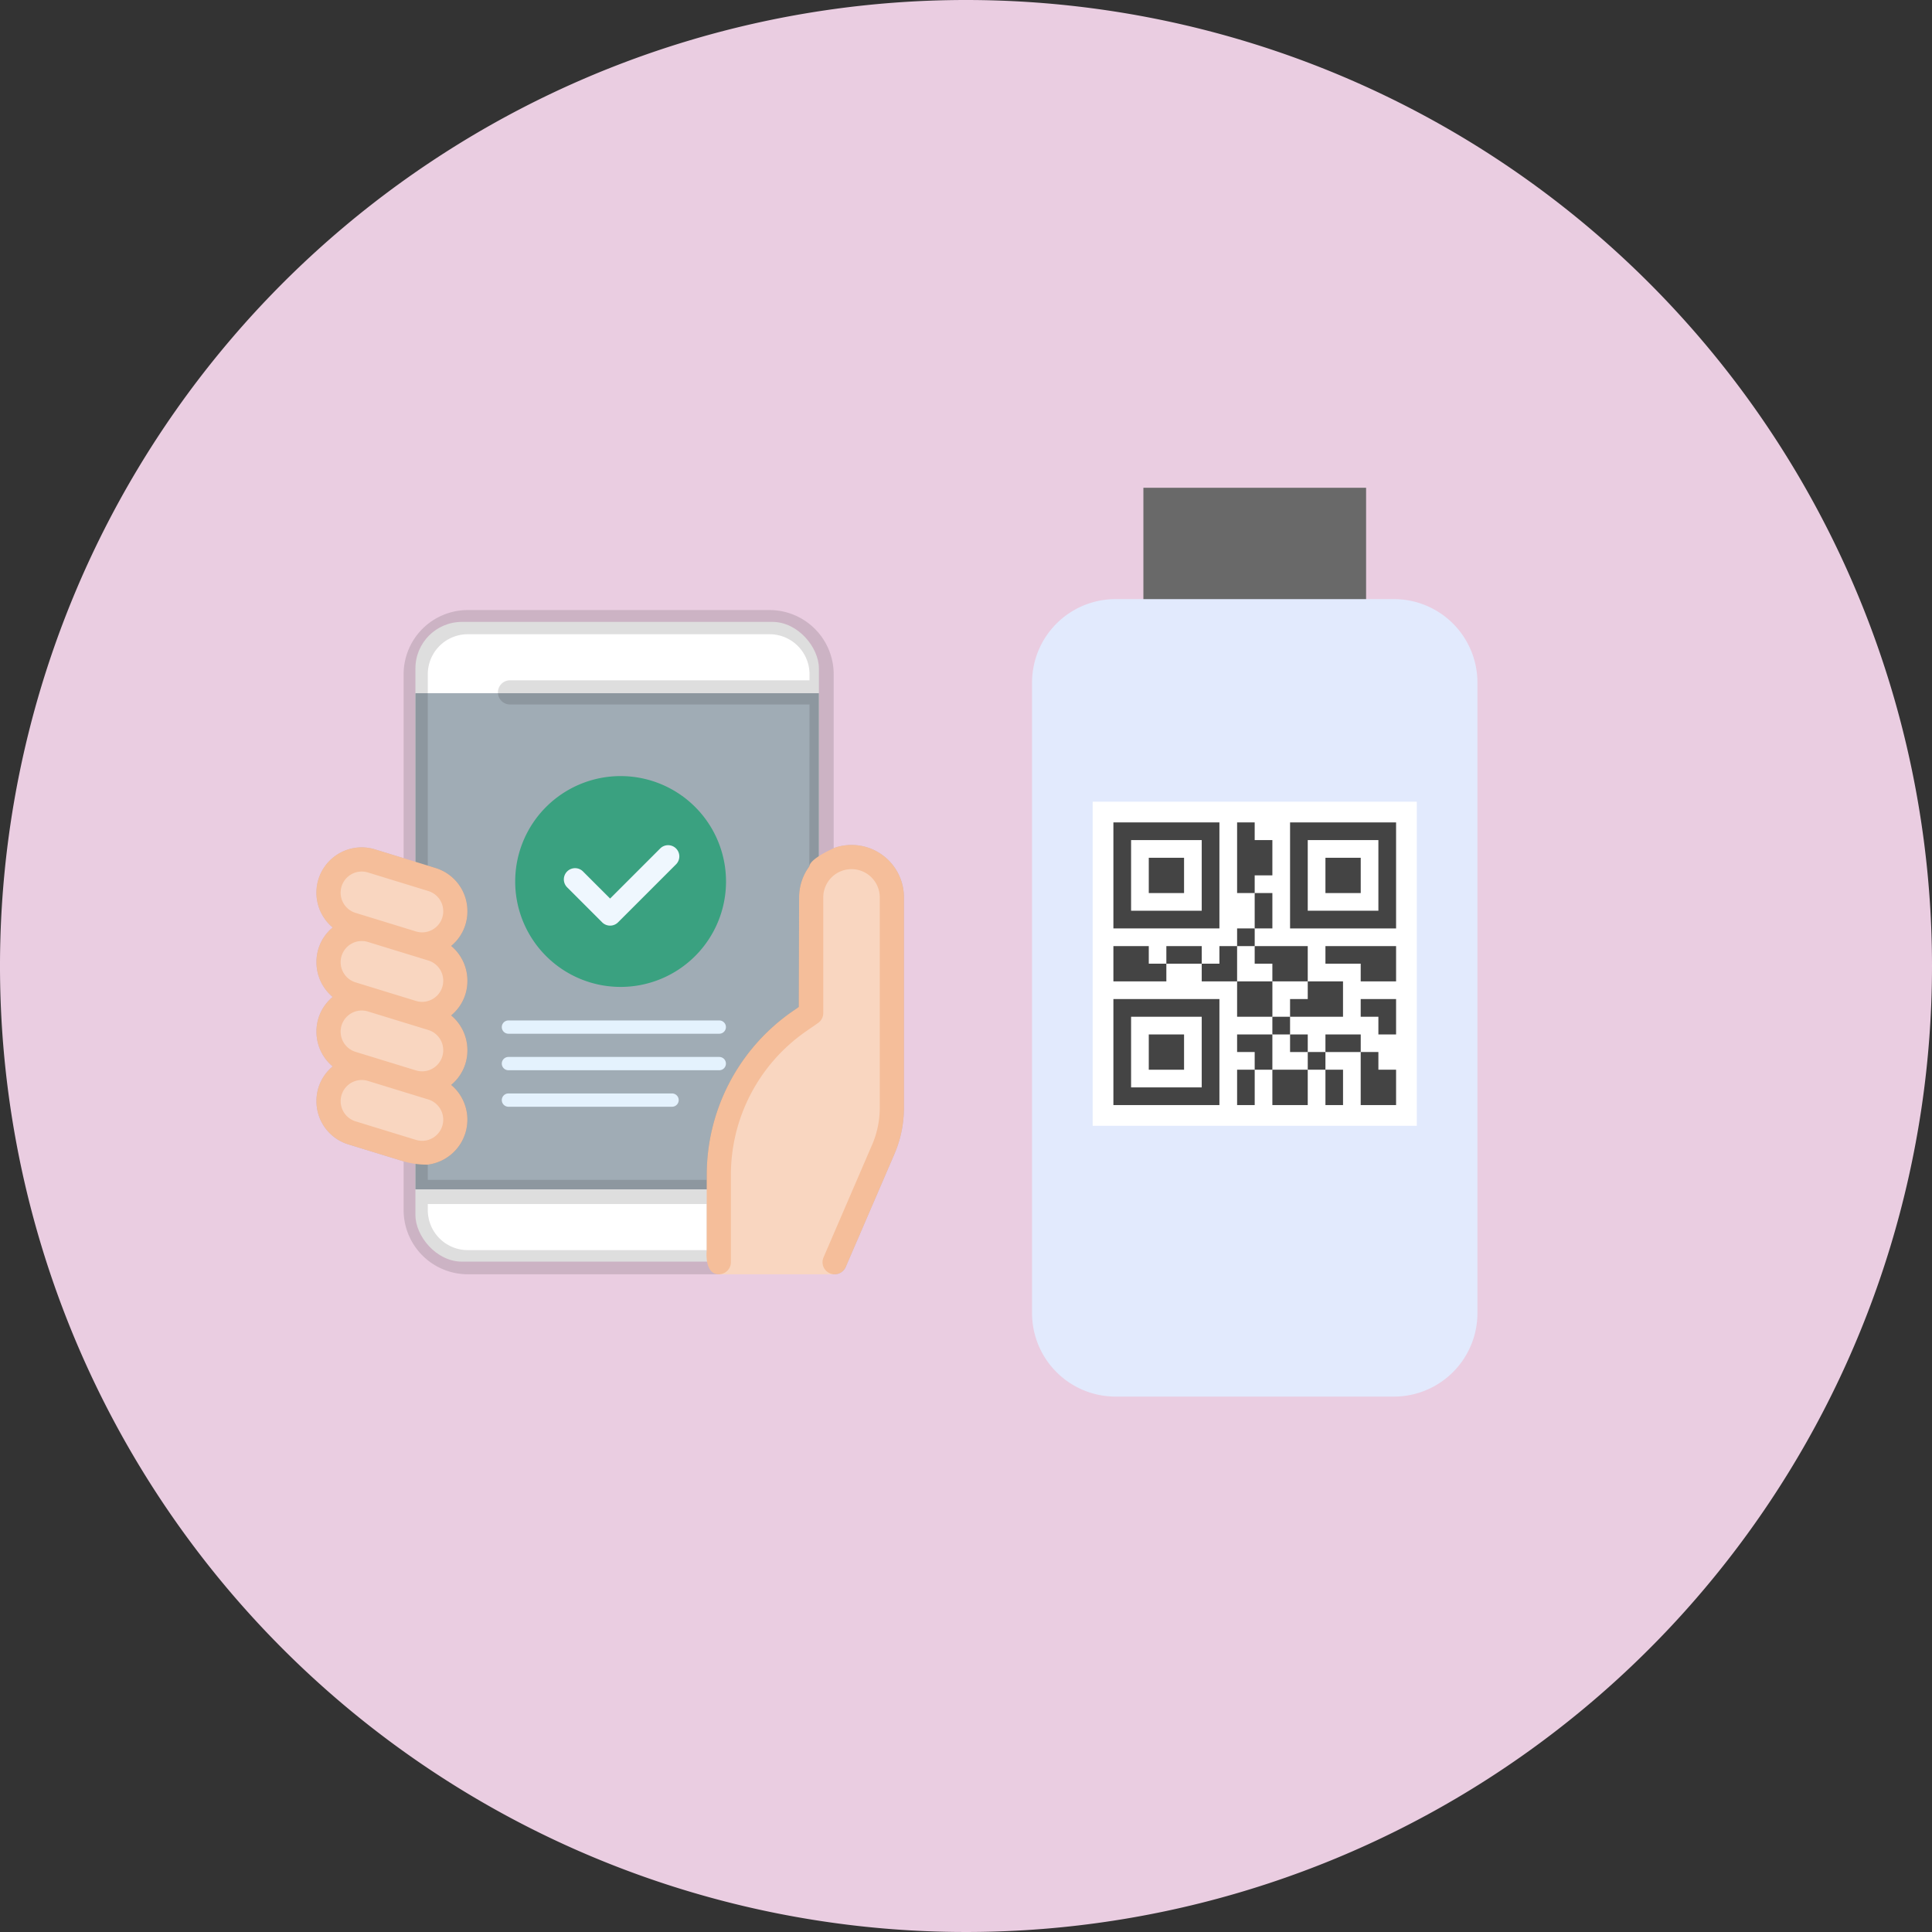 <svg xmlns="http://www.w3.org/2000/svg" xmlns:xlink="http://www.w3.org/1999/xlink" width="291" height="291" viewBox="0 0 291 291"><rect x="0" y="0" width="291" height="291" fill="#333333" stroke="none"/><defs><style>.a{fill:none;}.b{fill:#eacde1;}.c{fill:#fff;}.d{fill:#a0acb5;}.e{fill:#3aa180;}.f{fill:#eff7fe;}.g{opacity:0.15;isolation:isolate;}.h{clip-path:url(#a);}.i{fill:#231f20;}.j{fill:#f5be9a;}.k{fill:#f9d6c0;}.l{fill:#696969;}.m{fill:#e2eafd;}.n{fill:#444;}.o{fill:#e4f2fd;}</style><clipPath id="a"><rect class="a" x="47.667" y="91.882" width="88.483" height="100.05"/></clipPath></defs><title>アセット 1</title><path class="b" d="M291,145.5A145.5,145.5,0,1,1,145.5,0,145.5,145.5,0,0,1,291,145.5"/><rect class="c" x="62.573" y="93.673" width="60.769" height="96.355" rx="7"/><rect class="d" x="62.573" y="104.412" width="60.769" height="74.729"/><path class="e" d="M109.354,132.772a15.877,15.877,0,1,1-15.876-15.876,15.877,15.877,0,0,1,15.876,15.876"/><path class="f" d="M91.894,139.419a1.684,1.684,0,0,1-1.194-.494l-5.288-5.288a1.689,1.689,0,0,1,2.388-2.389l4.094,4.094,7.532-7.532a1.689,1.689,0,1,1,2.389,2.388l-8.727,8.727a1.686,1.686,0,0,1-1.194.494"/><g class="g"><g class="h"><path class="i" d="M64.435,182.275a6.026,6.026,0,0,0,6.019,6.019h35.994v-6.942h-42.013Zm0-51.898,1.148.353a6.79,6.79,0,0,1,4.819,6.52,6.714,6.714,0,0,1-2.32,5.123l-.122.104.122.106a6.818,6.818,0,0,1,2.32,5.133,6.713,6.713,0,0,1-2.32,5.122l-.122.106.122.105a6.815,6.815,0,0,1,2.32,5.133,6.713,6.713,0,0,1-2.32,5.122l-.122.106.122.105a6.833,6.833,0,0,1-3.528,11.889l-.119.016a12.614,12.614,0,0,1-3.641-.493l-8.309-2.551a6.789,6.789,0,0,1-4.818-6.522,6.716,6.716,0,0,1,2.32-5.122l.121-.105-.121-.106a6.806,6.806,0,0,1-2.32-5.132,6.714,6.714,0,0,1,2.32-5.122l.121-.105-.121-.106a6.811,6.811,0,0,1-2.32-5.133,6.711,6.711,0,0,1,2.32-5.122l.121-.105-.121-.106a6.831,6.831,0,0,1,4.481-11.96,6.886,6.886,0,0,1,2.025.307l4.301,1.322m42.043,48.453h3.611v-.74a29.974,29.974,0,0,1,12.91-24.641l.945-.656.06-16.508a7.83,7.83,0,0,1,1.54-4.678l.027-24.38h-45.111a1.82,1.82,0,0,1,0-3.64h45.111v-.925a6.023,6.023,0,0,0-6.017-6.016h-45.459a6.024,6.024,0,0,0-6.019,6.016v28.833l-3.641-1.118V101.544a9.67,9.67,0,0,1,9.66-9.657h45.459a9.669,9.669,0,0,1,9.657,9.657v26.2l.184-.062a7.887,7.887,0,0,1,10.397,7.485v31.667a17.637,17.637,0,0,1-1.452,7.032l-7.318,16.968a1.819,1.819,0,1,1-3.341-1.441l7.317-16.967a14.027,14.027,0,0,0,1.154-5.592v-31.667a4.254,4.254,0,1,0-8.509,0v17.421a1.825,1.825,0,0,1-.783,1.497l-1.789,1.239a26.335,26.335,0,0,0-11.343,21.648v13.142a1.821,1.821,0,0,1-1.819,1.819h-37.814a9.67,9.67,0,0,1-9.66-9.658v-7.939l3.641.317v3.059h38.402m-48.357-15.043a3.184,3.184,0,0,0-.927,6.228l9.092,2.793a3.202,3.202,0,0,0,.942.143,3.184,3.184,0,0,0,.926-6.228l-9.091-2.793a3.197,3.197,0,0,0-.942-.143m0-10.465a3.184,3.184,0,0,0-.925,6.227l9.09,2.793a3.206,3.206,0,0,0,.945.143,3.184,3.184,0,0,0,.923-6.228l-9.09-2.793a3.235,3.235,0,0,0-.943-.142m0-10.465a3.183,3.183,0,0,0-.927,6.226l9.092,2.794a3.203,3.203,0,0,0,.942.143,3.186,3.186,0,0,0,.926-6.23l-9.09-2.791a3.235,3.235,0,0,0-.943-.142m0-10.466a3.184,3.184,0,0,0-.925,6.228l9.09,2.793a3.266,3.266,0,0,0,.942.141,3.183,3.183,0,0,0,.926-6.226l-9.09-2.793a3.22,3.22,0,0,0-.943-.143"/></g></g><path class="j" d="M64.435,130.376l1.147.354a6.787,6.787,0,0,1,4.82,6.519,6.712,6.712,0,0,1-2.321,5.123l-.121.105.121.105a6.816,6.816,0,0,1,2.321,5.134,6.712,6.712,0,0,1-2.321,5.122l-.121.105.121.106a6.811,6.811,0,0,1,2.321,5.133,6.712,6.712,0,0,1-2.321,5.122l-.121.105.121.106a6.831,6.831,0,0,1-3.527,11.888l-.119.017a12.65,12.65,0,0,1-3.641-.493l-8.309-2.552a6.79,6.79,0,0,1-4.819-6.521,6.718,6.718,0,0,1,2.321-5.123l.121-.105-.121-.105a6.81,6.81,0,0,1-2.321-5.132,6.714,6.714,0,0,1,2.321-5.122l.121-.106-.121-.105a6.811,6.811,0,0,1-2.321-5.133,6.711,6.711,0,0,1,2.321-5.122l.121-.106-.121-.105a6.821,6.821,0,0,1,6.506-11.653l4.301,1.322Z"/><path class="k" d="M54.481,162.669a3.185,3.185,0,0,0-.927,6.228l9.092,2.793a3.234,3.234,0,0,0,.942.142,3.184,3.184,0,0,0,.926-6.227l-9.091-2.793a3.198,3.198,0,0,0-.942-.143"/><path class="k" d="M54.481,152.203a3.184,3.184,0,0,0-.925,6.228l9.09,2.793a3.254,3.254,0,0,0,.945.142,3.184,3.184,0,0,0,.923-6.227l-9.09-2.793a3.22,3.22,0,0,0-.943-.143"/><path class="k" d="M54.481,141.738a3.184,3.184,0,0,0-.927,6.227l9.092,2.794a3.234,3.234,0,0,0,.942.142,3.185,3.185,0,0,0,.926-6.229l-9.09-2.791a3.22,3.22,0,0,0-.943-.143"/><path class="k" d="M54.481,131.272a3.184,3.184,0,0,0-.925,6.228l9.09,2.793a3.266,3.266,0,0,0,.942.141,3.183,3.183,0,0,0,.926-6.226l-9.09-2.793a3.22,3.22,0,0,0-.943-.143"/><polygon class="k" points="108.422 191.938 125.423 191.938 134.246 169.448 134.03 132.864 129.296 128.559 124.347 130.066 121.765 133.509 121.765 154.383 112.511 160.625 107.561 176.549 108.422 191.938"/><path class="j" d="M125.57,127.743l.185-.062a7.886,7.886,0,0,1,10.396,7.485v31.667a17.631,17.631,0,0,1-1.452,7.032l-7.317,16.968a1.822,1.822,0,0,1-1.672,1.1,1.819,1.819,0,0,1-1.67-2.541l7.317-16.966a14.034,14.034,0,0,0,1.154-5.593v-31.667a4.254,4.254,0,1,0-8.508,0v17.422a1.827,1.827,0,0,1-.784,1.496l-1.789,1.239a26.336,26.336,0,0,0-11.342,21.649v13.141a1.822,1.822,0,0,1-1.82,1.819c-2.239,0-1.82-3.639-1.82-3.639V176.972a29.976,29.976,0,0,1,12.91-24.642l.945-.655.06-16.509a7.833,7.833,0,0,1,1.54-4.678c.138-1.229,3.852-2.807,3.852-2.807"/><rect class="l" x="172.219" y="73.468" width="33.543" height="25.157"/><path class="m" d="M168.025,90.239h41.93a12.58,12.58,0,0,1,12.579,12.579v94.959a12.58,12.58,0,0,1-12.579,12.579H168.025a12.579,12.579,0,0,1-12.578-12.579v-94.959a12.579,12.579,0,0,1,12.578-12.579"/><rect class="c" x="164.58" y="120.75" width="48.82" height="48.819"/><path class="n" d="M183.67,123.871h-15.969v15.969H183.67ZM181.006,137.176h-10.64V126.535h10.64Z"/><rect class="n" x="173.03" y="129.199" width="5.314" height="5.315"/><path class="n" d="M167.701,166.448H183.67V150.479h-15.969ZM170.366,153.144h10.64v10.641h-10.64Z"/><rect class="n" x="173.03" y="155.809" width="5.314" height="5.314"/><path class="n" d="M194.311,139.84H210.28V123.871H194.311Zm13.304-2.664H196.974V126.535h10.641Z"/><rect class="n" x="199.639" y="129.199" width="5.315" height="5.315"/><polygon class="n" points="173.03 142.504 167.701 142.504 167.701 147.816 175.677 147.816 175.677 145.151 173.03 145.151 173.03 142.504"/><rect class="n" x="186.334" y="147.816" width="5.315" height="5.328"/><rect class="n" x="175.678" y="142.504" width="5.328" height="2.65"/><polygon class="n" points="191.646 155.809 186.334 155.809 186.334 158.456 188.982 158.456 188.982 161.121 191.646 161.121 191.646 158.456 191.646 155.809"/><polygon class="n" points="183.67 142.504 183.67 145.151 181.006 145.151 181.006 147.816 186.334 147.816 186.334 142.504 183.67 142.504"/><rect class="n" x="188.982" y="134.511" width="2.664" height="5.329"/><polygon class="n" points="191.646 145.151 191.646 147.815 196.974 147.815 196.974 142.504 188.982 142.504 188.982 145.151 191.646 145.151"/><rect class="n" x="186.334" y="139.84" width="2.651" height="2.664"/><rect class="n" x="191.646" y="161.12" width="5.328" height="5.328"/><rect class="n" x="186.334" y="161.12" width="2.651" height="5.328"/><rect class="n" x="191.646" y="153.144" width="2.664" height="2.665"/><polygon class="n" points="191.646 131.847 191.646 126.535 188.982 126.535 188.982 123.871 186.334 123.871 186.334 134.511 188.982 134.511 188.982 131.847 191.646 131.847"/><rect class="n" x="199.639" y="161.12" width="2.651" height="5.328"/><rect class="n" x="199.639" y="155.809" width="5.315" height="2.65"/><rect class="n" x="196.975" y="158.456" width="2.664" height="2.664"/><rect class="n" x="194.311" y="155.809" width="2.664" height="2.65"/><polygon class="n" points="204.95 150.479 204.95 153.144 207.615 153.144 207.615 155.809 210.279 155.809 210.279 150.479 207.615 150.479 204.95 150.479"/><polygon class="n" points="207.615 158.456 204.95 158.456 204.95 166.448 210.279 166.448 210.279 161.12 207.615 161.12 207.615 158.456"/><polygon class="n" points="194.311 150.479 194.311 153.144 202.286 153.144 202.286 147.816 196.974 147.816 196.974 150.479 194.311 150.479"/><polygon class="n" points="199.639 142.504 199.639 145.151 204.951 145.151 204.951 147.816 210.28 147.816 210.28 142.504 204.951 142.504 199.639 142.504"/><path class="o" d="M108.339,155.701h-31.757a1,1,0,0,1,0-2h31.757a1,1,0,0,1,0,2"/><path class="o" d="M108.339,161.2h-31.757a1,1,0,0,1,0-2h31.757a1,1,0,0,1,0,2"/><path class="o" d="M101.227,166.698H76.582a1,1,0,1,1,0-2h24.645a1,1,0,0,1,0,2"/></svg>